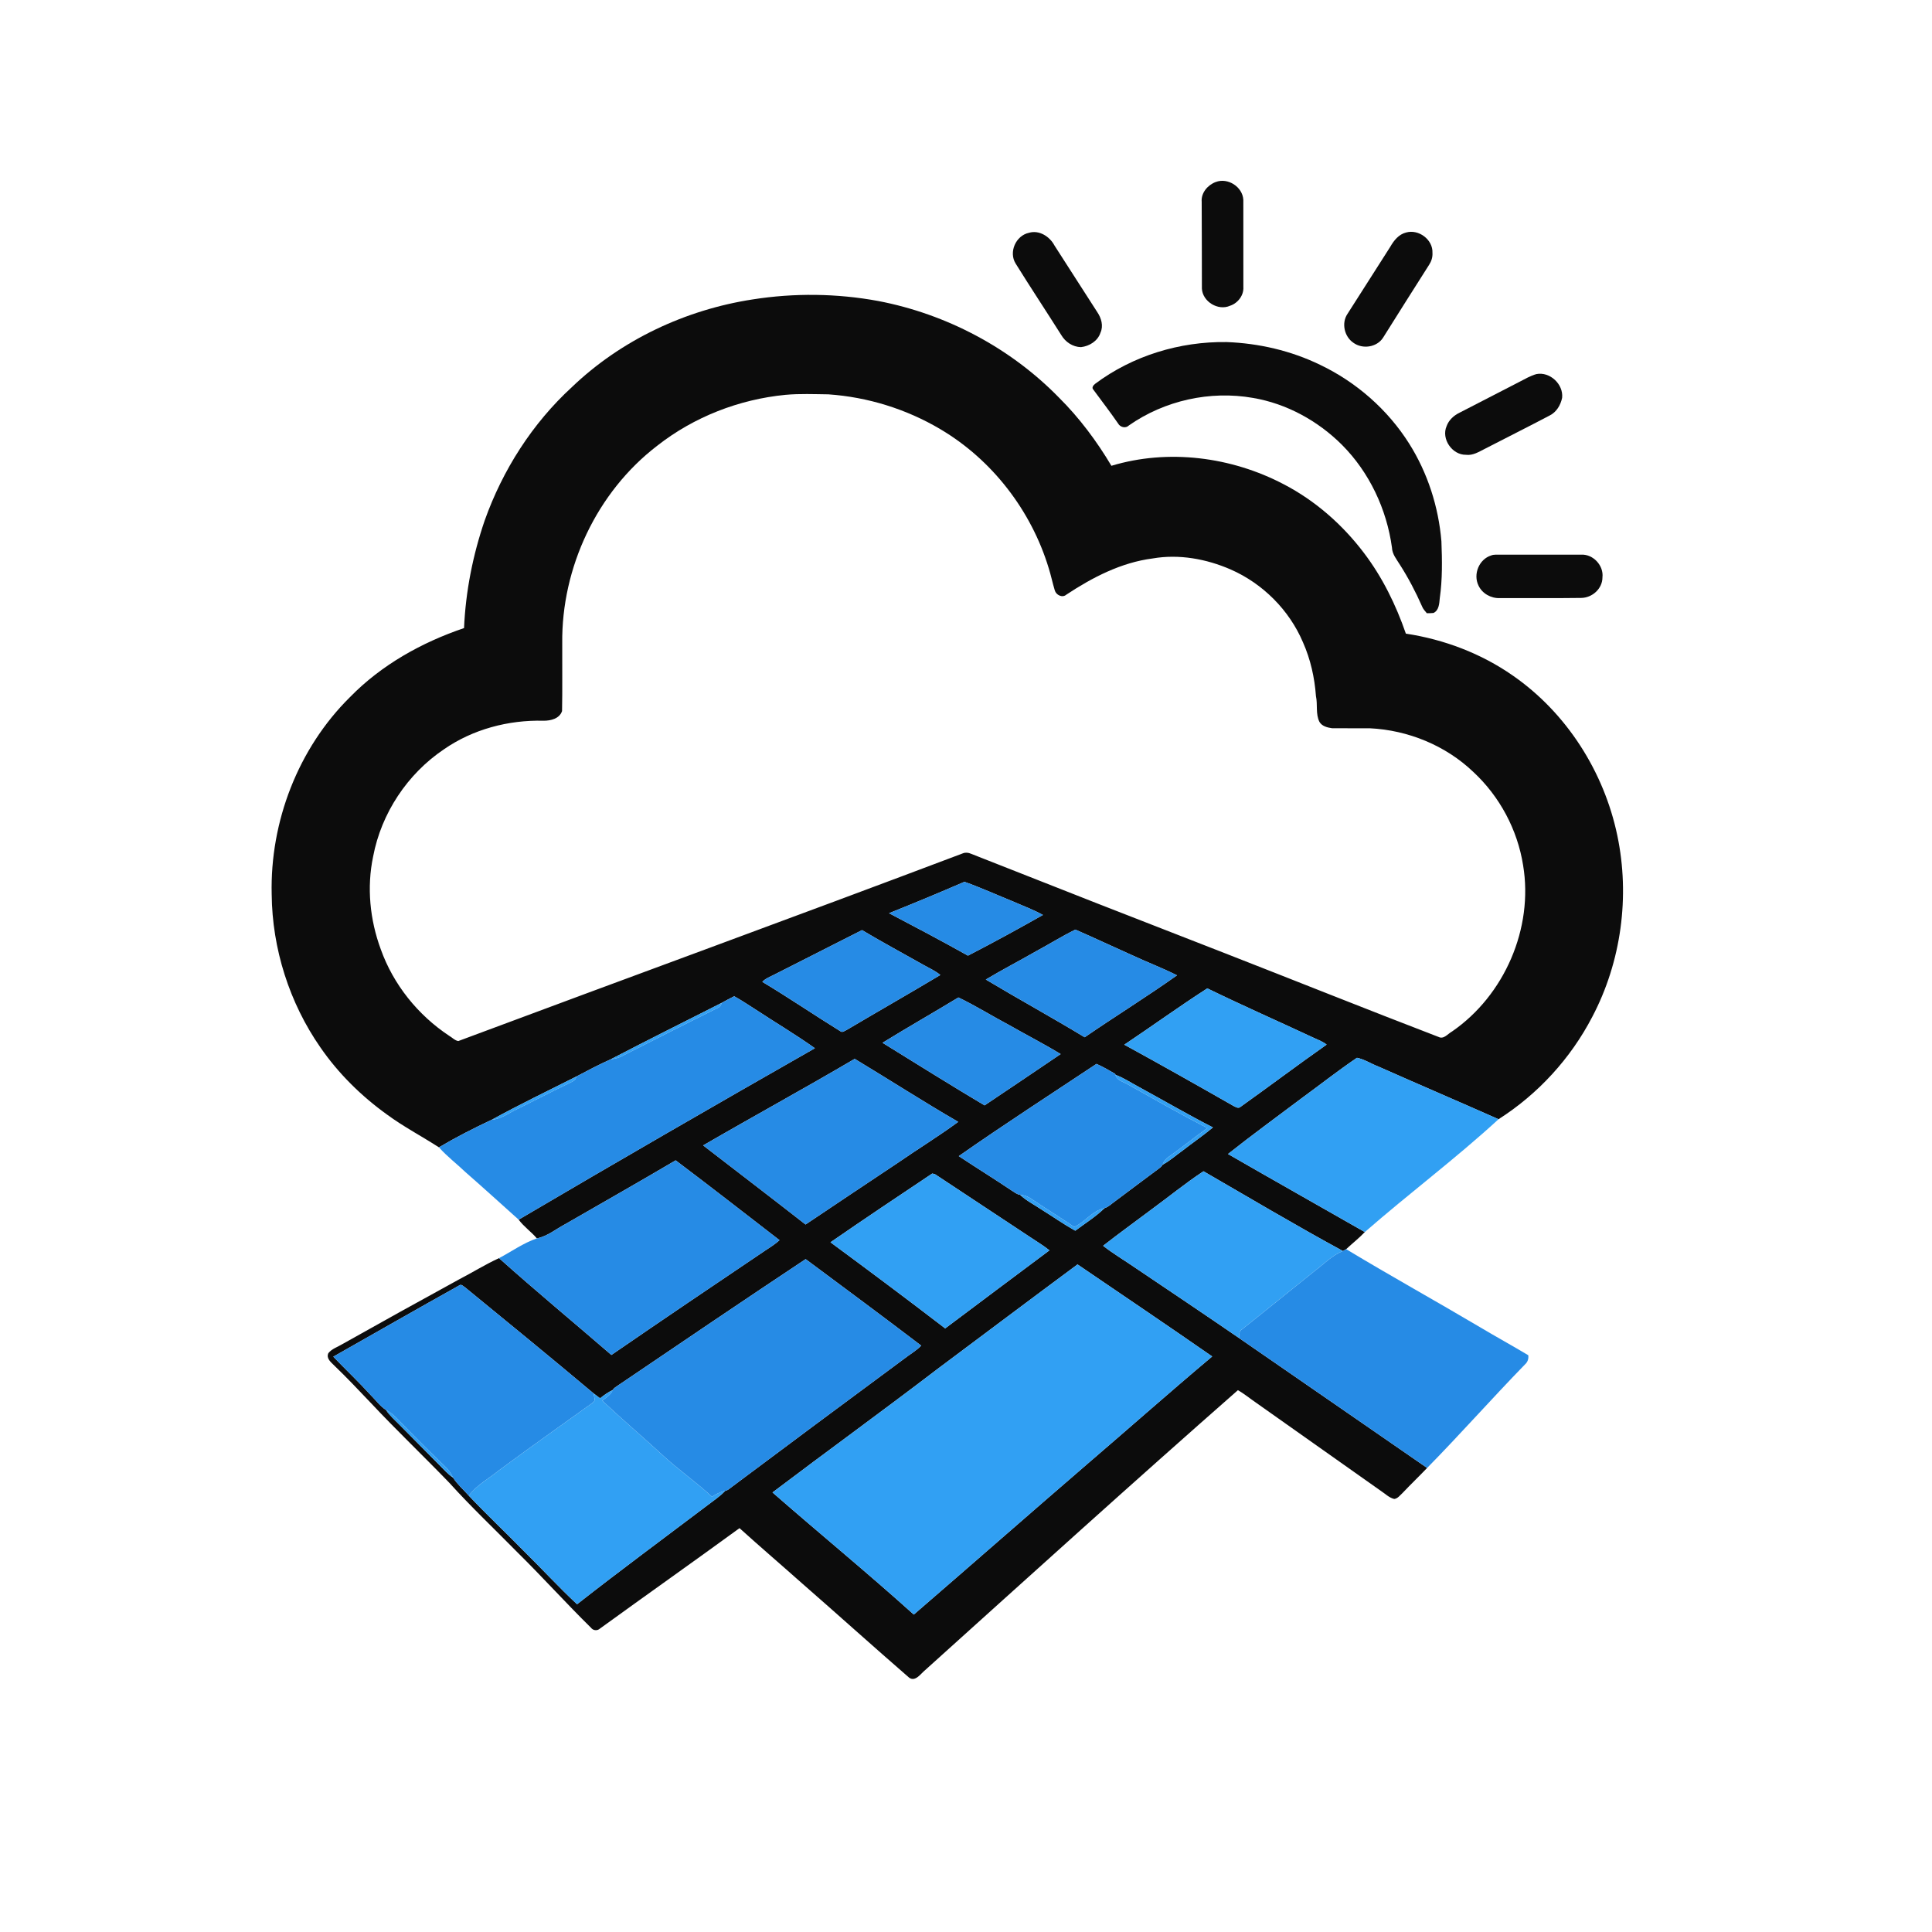 <?xml version="1.0" encoding="UTF-8" ?>
<!DOCTYPE svg PUBLIC "-//W3C//DTD SVG 1.1//EN" "http://www.w3.org/Graphics/SVG/1.1/DTD/svg11.dtd">
<svg width="1024pt" height="1024pt" viewBox="0 0 1024 1024" version="1.1" xmlns="http://www.w3.org/2000/svg">
<g id="#f7f7f7ff">
</g>
<g id="#0c0c0cff">
<path fill="#0c0c0c" opacity="1.00" d=" M 644.37 96.47 C 650.80 94.00 658.63 99.06 658.99 105.93 C 659.02 121.31 658.98 136.69 659.01 152.07 C 659.31 156.50 656.11 160.70 651.95 162.05 C 645.66 164.88 637.44 159.92 637.03 153.02 C 636.97 137.67 637.03 122.31 636.92 106.96 C 636.51 102.25 640.12 98.02 644.37 96.47 Z" />
<path fill="#0c0c0c" opacity="1.00" d=" M 545.37 123.39 C 550.82 121.76 556.42 125.41 558.92 130.16 C 566.41 141.95 574.07 153.62 581.56 165.40 C 583.71 168.56 584.94 172.69 583.27 176.34 C 581.84 180.76 577.40 183.47 572.96 183.99 C 568.60 183.91 564.65 181.28 562.49 177.56 C 554.49 164.91 546.23 152.42 538.33 139.72 C 534.52 133.66 538.39 124.85 545.37 123.39 Z" />
<path fill="#0c0c0c" opacity="1.00" d=" M 745.25 123.24 C 751.91 121.32 759.55 127.00 759.23 134.01 C 759.38 136.29 758.68 138.50 757.43 140.39 C 749.27 153.25 741.10 166.11 733.03 179.02 C 729.73 184.10 722.20 185.20 717.36 181.70 C 712.50 178.44 710.87 171.18 714.24 166.29 C 721.75 154.45 729.31 142.63 736.87 130.81 C 738.76 127.49 741.35 124.20 745.25 123.24 Z" />
<path fill="#0c0c0c" opacity="1.00" d=" M 398.93 158.70 C 420.94 155.23 443.53 155.49 465.45 159.53 C 501.56 166.43 535.57 184.39 561.27 210.73 C 572.08 221.47 581.28 233.79 589.07 246.88 C 619.20 237.79 652.62 242.11 680.35 256.64 C 697.09 265.33 711.57 278.07 722.93 293.08 C 732.70 305.95 739.88 320.60 745.14 335.84 C 765.38 338.90 785.03 346.34 801.85 358.08 C 830.30 377.80 850.13 409.00 857.20 442.78 C 863.99 475.09 859.32 509.73 843.92 538.98 C 832.48 561.00 815.19 579.88 794.26 593.21 C 773.10 583.82 751.82 574.72 730.66 565.33 C 726.81 563.88 723.25 561.48 719.22 560.65 C 709.05 567.55 699.36 575.18 689.43 582.43 C 676.54 592.13 663.49 601.63 650.86 611.65 C 674.98 625.54 699.22 639.21 723.39 653.01 C 720.31 656.27 716.76 659.02 713.50 662.08 C 713.07 662.33 712.21 662.82 711.79 663.07 C 686.86 649.53 662.45 635.01 637.88 620.80 C 628.29 627.08 619.42 634.42 610.14 641.16 C 601.66 647.54 593.04 653.75 584.68 660.29 C 589.97 664.47 595.81 667.88 601.36 671.71 C 619.95 684.23 638.58 696.72 657.06 709.42 C 690.16 732.32 723.33 755.12 756.41 778.04 C 752.11 782.53 747.63 786.83 743.36 791.34 C 742.03 792.53 740.88 794.24 738.98 794.49 C 736.20 793.83 734.16 791.66 731.83 790.16 C 709.77 774.53 687.65 759.00 665.60 743.36 C 662.42 741.20 659.47 738.70 656.11 736.83 C 600.37 785.80 545.38 835.60 490.27 885.26 C 487.98 887.11 485.12 891.59 481.86 889.19 C 462.76 872.63 444.00 855.70 424.96 839.08 C 414.00 829.33 402.84 819.79 391.96 809.95 C 367.43 827.82 342.62 845.33 318.04 863.14 C 316.66 864.45 314.41 864.31 313.26 862.77 C 299.98 849.70 287.51 835.84 274.24 822.76 C 262.18 810.49 249.66 798.67 238.14 785.90 C 224.38 771.64 210.03 757.97 196.48 743.51 C 190.15 736.85 183.84 730.17 177.21 723.80 C 175.47 722.01 172.78 720.07 174.02 717.22 C 175.85 714.87 178.89 713.98 181.35 712.47 C 201.90 700.92 222.51 689.48 243.20 678.17 C 250.34 674.48 257.19 670.18 264.50 666.84 C 284.03 684.31 304.24 701.02 324.05 718.16 C 350.96 699.65 378.04 681.36 405.14 663.11 C 407.89 661.28 410.73 659.56 413.17 657.32 C 394.85 643.17 376.59 628.94 358.11 615.01 C 338.74 626.43 319.19 637.54 299.70 648.76 C 294.70 651.38 290.21 655.25 284.55 656.37 C 281.57 652.83 277.65 650.18 274.90 646.44 C 327.01 615.76 379.38 585.51 431.92 555.58 C 421.63 548.27 410.73 541.81 400.18 534.87 C 396.51 532.57 392.95 530.10 389.14 528.04 C 386.90 529.17 384.68 530.33 382.49 531.55 C 362.87 541.48 343.18 551.29 323.68 561.46 C 317.47 564.22 311.45 567.42 305.44 570.59 C 290.48 578.14 275.36 585.39 260.68 593.47 C 251.14 597.94 241.72 602.74 232.66 608.12 C 223.56 602.25 213.93 597.21 205.20 590.79 C 191.55 580.99 179.40 569.03 169.84 555.18 C 153.37 531.53 144.26 502.80 144.00 474.00 C 143.07 435.52 158.02 396.64 185.49 369.50 C 202.16 352.41 223.47 340.53 245.95 332.90 C 246.80 313.52 250.60 294.24 256.89 275.88 C 266.41 249.10 282.15 224.41 303.13 205.16 C 329.20 180.20 363.34 164.16 398.93 158.70 M 416.32 209.27 C 391.72 211.66 367.76 220.98 348.30 236.28 C 316.35 260.78 297.53 300.88 298.00 341.00 C 297.93 352.96 298.14 364.92 297.90 376.88 C 296.54 380.93 291.87 382.04 288.07 382.00 C 269.47 381.53 250.55 386.53 235.20 397.21 C 215.91 410.23 202.12 431.03 197.78 453.91 C 194.33 470.28 196.04 487.50 201.82 503.15 C 208.48 521.83 221.52 538.02 238.02 548.96 C 239.64 549.87 241.03 551.48 242.91 551.78 C 332.00 518.49 421.36 485.91 510.33 452.29 C 511.69 451.73 513.24 451.89 514.57 452.47 C 559.29 470.15 604.05 487.69 648.88 505.09 C 686.75 519.88 724.49 535.02 762.45 549.59 C 765.25 551.03 767.39 547.89 769.63 546.70 C 797.41 527.54 812.84 491.99 807.28 458.63 C 804.32 439.81 794.86 422.11 780.90 409.15 C 766.21 395.10 746.25 386.97 726.02 386.00 C 719.34 385.96 712.66 386.05 705.99 385.97 C 703.54 385.63 700.67 384.91 699.34 382.62 C 697.21 378.36 698.47 373.47 697.48 368.96 C 696.77 359.15 694.60 349.43 690.60 340.43 C 683.32 323.31 669.28 309.28 652.26 301.82 C 639.37 296.22 624.88 293.57 610.93 295.99 C 594.25 298.13 579.03 306.03 565.18 315.18 C 563.05 317.06 559.74 315.35 559.06 312.91 C 557.87 309.02 557.07 305.02 555.84 301.14 C 546.62 270.69 525.88 243.72 498.45 227.50 C 480.45 216.82 459.93 210.45 439.07 209.01 C 431.49 208.92 423.89 208.58 416.32 209.27 M 511.18 467.38 C 497.95 473.12 484.61 478.66 471.22 484.02 C 485.23 491.37 499.23 498.77 513.04 506.51 C 526.43 499.62 539.66 492.36 552.77 484.95 C 547.78 482.15 542.37 480.20 537.15 477.89 C 528.50 474.39 519.96 470.50 511.18 467.38 M 410.60 516.46 C 408.35 517.66 405.82 518.50 404.05 520.40 C 418.07 528.79 431.57 538.01 445.46 546.60 C 446.55 547.49 447.78 546.25 448.81 545.86 C 465.29 536.09 481.95 526.61 498.40 516.77 C 495.74 514.55 492.55 513.18 489.58 511.48 C 478.67 505.32 467.65 499.39 456.89 492.98 C 441.47 500.83 426.04 508.66 410.60 516.46 M 549.19 504.16 C 540.34 509.23 531.27 513.94 522.50 519.17 C 539.84 529.56 557.60 539.28 574.90 549.77 C 591.09 538.65 607.82 528.30 623.84 516.94 C 616.02 513.00 607.80 509.91 599.86 506.19 C 589.87 501.75 579.99 497.07 569.97 492.71 C 562.87 496.19 556.16 500.42 549.19 504.16 M 595.91 553.71 C 615.33 564.33 634.60 575.22 653.82 586.19 C 654.92 586.71 656.36 587.73 657.51 586.64 C 672.79 575.75 687.78 564.45 703.14 553.66 C 701.03 551.97 698.45 551.08 696.04 549.95 C 677.34 541.22 658.45 532.90 639.90 523.86 C 625.00 533.44 610.64 543.86 595.91 553.71 M 467.76 552.70 C 485.75 563.82 503.67 575.06 521.84 585.87 C 535.28 576.79 548.79 567.82 562.18 558.68 C 553.20 553.21 543.82 548.43 534.69 543.21 C 525.73 538.48 517.13 533.05 507.98 528.68 C 494.63 536.77 481.05 544.51 467.76 552.70 M 372.69 607.09 C 390.77 621.07 408.96 634.91 426.96 649.01 C 443.12 638.11 459.37 627.36 475.57 616.52 C 486.27 609.12 497.39 602.31 507.88 594.61 C 489.35 583.87 471.34 572.27 453.01 561.21 C 426.43 576.85 399.36 591.62 372.69 607.09 M 508.17 612.77 C 517.43 618.92 526.90 624.76 536.12 630.96 C 537.55 631.84 538.92 633.03 540.65 633.28 C 543.99 636.45 548.19 638.48 551.97 641.06 C 557.97 644.78 563.74 648.86 569.90 652.30 C 575.15 648.41 580.74 644.89 585.45 640.33 C 587.54 639.73 589.09 638.04 590.84 636.83 C 598.67 630.97 606.47 625.10 614.33 619.28 C 614.99 618.69 615.83 618.19 616.18 617.33 C 620.04 615.29 623.28 612.31 626.83 609.81 C 632.14 605.67 637.70 601.87 642.87 597.56 C 629.65 590.79 616.82 583.31 603.79 576.20 C 599.61 574.01 595.69 571.30 591.24 569.68 L 591.06 569.16 C 587.83 567.27 584.58 565.41 581.16 563.88 C 556.78 580.09 532.15 595.99 508.17 612.77 M 440.18 658.44 C 460.57 673.48 480.87 688.64 500.97 704.08 C 519.36 690.24 537.81 676.49 556.23 662.71 C 552.88 660.00 549.14 657.84 545.59 655.42 C 528.93 644.37 512.24 633.36 495.56 622.35 C 495.20 622.26 494.48 622.08 494.12 621.99 C 476.08 634.03 458.03 646.11 440.18 658.44 M 327.39 734.43 C 326.48 735.10 325.35 735.64 324.80 736.70 C 322.36 737.87 320.15 739.44 318.04 741.12 C 316.87 740.28 315.73 739.40 314.61 738.52 C 292.09 719.62 269.33 700.99 246.56 682.38 C 245.64 681.85 244.52 680.39 243.39 681.31 C 221.07 693.77 198.88 706.46 176.64 719.07 C 183.23 725.91 190.15 732.45 196.54 739.49 C 199.21 742.11 201.43 745.30 204.61 747.35 C 206.56 750.35 209.31 752.67 211.79 755.21 C 218.74 762.25 225.71 769.29 232.70 776.31 C 235.08 778.70 237.32 781.28 240.14 783.20 C 242.41 786.77 245.70 789.55 248.47 792.73 C 257.80 802.66 267.76 811.97 277.29 821.72 C 286.90 831.15 296.01 841.13 305.86 850.29 C 328.59 832.45 351.85 815.32 374.89 797.89 C 378.09 795.40 381.55 793.22 384.31 790.23 C 384.68 790.09 385.40 789.81 385.77 789.67 C 416.84 766.44 447.96 743.25 479.18 720.21 C 482.19 717.86 485.58 715.97 488.26 713.21 C 467.98 697.75 447.47 682.59 427.01 667.36 C 393.66 689.50 360.53 711.98 327.39 734.43 M 571.11 670.17 C 546.24 688.60 521.51 707.20 496.71 725.73 C 467.85 747.79 438.42 769.11 409.45 791.03 C 434.28 812.74 459.82 833.67 484.33 855.75 C 514.98 829.30 545.39 802.58 576.06 776.15 C 598.25 757.14 620.11 737.74 642.49 718.95 C 618.83 702.50 594.92 686.39 571.11 670.17 Z" />
<path fill="#0c0c0c" opacity="1.00" d=" M 580.42 203.45 C 600.30 188.55 625.29 180.95 650.07 181.30 C 667.18 181.93 684.22 185.86 699.65 193.35 C 718.87 202.51 735.53 217.10 746.89 235.13 C 756.70 250.67 762.46 268.65 763.98 286.93 C 764.37 296.97 764.54 307.08 763.11 317.05 C 762.84 319.85 762.73 323.48 759.79 324.88 C 758.60 324.99 757.42 325.04 756.25 325.02 C 755.28 323.86 754.21 322.74 753.68 321.31 C 750.30 313.65 746.41 306.22 741.89 299.17 C 740.16 296.37 737.88 293.67 737.77 290.22 C 734.97 269.86 725.79 250.34 711.25 235.75 C 698.48 223.02 681.93 213.92 664.09 210.90 C 641.39 206.91 617.27 212.25 598.37 225.47 C 596.61 227.23 593.71 226.47 592.58 224.41 C 588.39 218.30 583.82 212.45 579.46 206.47 C 578.46 205.46 579.57 204.10 580.42 203.45 Z" />
<path fill="#0c0c0c" opacity="1.00" d=" M 814.34 198.27 C 821.46 196.89 828.71 203.61 827.96 210.84 C 827.18 214.69 824.95 218.46 821.32 220.24 C 809.93 226.25 798.40 231.99 786.96 237.91 C 783.83 239.47 780.65 241.54 776.99 241.05 C 769.66 241.18 763.74 232.56 766.76 225.79 C 767.93 222.57 770.63 220.15 773.67 218.70 C 784.24 213.28 794.78 207.79 805.36 202.37 C 808.28 200.86 811.15 199.17 814.34 198.27 Z" />
<path fill="#0c0c0c" opacity="1.00" d=" M 790.38 294.39 C 791.82 293.80 793.42 294.05 794.95 293.98 C 809.32 294.01 823.70 294.01 838.07 293.98 C 844.37 293.63 850.06 299.73 849.33 306.00 C 849.37 311.99 843.92 316.86 838.08 316.91 C 823.70 317.12 809.32 316.94 794.94 317.00 C 790.31 317.21 785.61 314.61 783.64 310.37 C 780.68 304.37 783.92 296.37 790.38 294.39 Z" />
</g>
<g id="#268be5ff">
<path fill="#268be5" opacity="1.00" d=" M 511.18 467.38 C 519.96 470.50 528.50 474.39 537.15 477.89 C 542.37 480.20 547.78 482.15 552.77 484.95 C 539.66 492.36 526.43 499.62 513.04 506.51 C 499.23 498.77 485.23 491.37 471.22 484.02 C 484.61 478.66 497.95 473.12 511.18 467.38 Z" />
<path fill="#268be5" opacity="1.00" d=" M 410.60 516.46 C 426.04 508.66 441.47 500.83 456.89 492.98 C 467.65 499.39 478.67 505.32 489.58 511.48 C 492.55 513.18 495.74 514.55 498.40 516.77 C 481.95 526.61 465.29 536.09 448.81 545.86 C 447.78 546.25 446.55 547.49 445.46 546.60 C 431.57 538.01 418.07 528.79 404.05 520.40 C 405.82 518.50 408.35 517.66 410.60 516.46 Z" />
<path fill="#268be5" opacity="1.00" d=" M 549.19 504.16 C 556.16 500.42 562.87 496.19 569.97 492.71 C 579.99 497.07 589.87 501.75 599.86 506.19 C 607.80 509.91 616.02 513.00 623.84 516.94 C 607.82 528.30 591.09 538.65 574.90 549.77 C 557.60 539.28 539.84 529.56 522.50 519.17 C 531.27 513.94 540.34 509.23 549.19 504.16 Z" />
<path fill="#268be5" opacity="1.00" d=" M 382.49 531.55 C 384.68 530.33 386.90 529.17 389.14 528.04 C 392.95 530.10 396.51 532.57 400.18 534.87 C 410.73 541.81 421.63 548.27 431.92 555.58 C 379.38 585.51 327.01 615.76 274.90 646.44 C 265.52 638.04 256.21 629.56 246.73 621.27 C 242.09 616.83 236.93 612.93 232.66 608.12 C 241.72 602.74 251.14 597.94 260.68 593.47 C 265.62 593.12 269.60 589.93 273.94 587.90 C 283.32 583.30 292.58 578.44 302.01 573.94 C 303.47 573.18 305.29 572.49 305.44 570.59 C 311.45 567.42 317.47 564.22 323.68 561.46 C 325.49 561.17 327.35 560.92 329.01 560.08 C 346.10 551.43 363.18 542.73 380.35 534.23 C 381.54 533.77 382.21 532.75 382.49 531.55 Z" />
<path fill="#268be5" opacity="1.00" d=" M 467.76 552.70 C 481.05 544.51 494.63 536.77 507.98 528.68 C 517.13 533.05 525.73 538.48 534.69 543.21 C 543.82 548.43 553.20 553.21 562.18 558.68 C 548.79 567.82 535.28 576.79 521.84 585.87 C 503.67 575.06 485.75 563.82 467.76 552.70 Z" />
<path fill="#268be5" opacity="1.00" d=" M 372.69 607.09 C 399.36 591.62 426.43 576.85 453.01 561.21 C 471.34 572.27 489.35 583.87 507.88 594.61 C 497.39 602.31 486.27 609.12 475.57 616.52 C 459.37 627.36 443.12 638.11 426.96 649.01 C 408.96 634.91 390.77 621.07 372.69 607.09 Z" />
<path fill="#268be5" opacity="1.00" d=" M 508.17 612.77 C 532.15 595.99 556.78 580.09 581.16 563.88 C 584.58 565.41 587.83 567.27 591.06 569.16 L 591.24 569.68 C 591.94 572.89 595.78 573.40 598.17 574.98 C 612.03 582.74 625.80 590.68 639.98 597.88 C 633.15 602.69 626.74 608.04 619.88 612.81 C 618.18 613.89 616.82 615.40 616.18 617.33 C 615.83 618.19 614.99 618.69 614.33 619.28 C 606.47 625.10 598.67 630.97 590.84 636.83 C 589.09 638.04 587.54 639.73 585.45 640.33 C 579.03 641.62 575.19 647.73 569.35 650.32 C 562.07 645.30 554.47 640.77 547.17 635.78 C 545.24 634.39 543.04 633.42 540.65 633.28 C 538.92 633.03 537.55 631.84 536.12 630.96 C 526.90 624.76 517.43 618.92 508.17 612.77 Z" />
<path fill="#268be5" opacity="1.00" d=" M 299.70 648.76 C 319.19 637.54 338.74 626.43 358.11 615.01 C 376.59 628.94 394.85 643.17 413.17 657.32 C 410.73 659.56 407.89 661.28 405.14 663.11 C 378.04 681.36 350.96 699.65 324.05 718.16 C 304.24 701.02 284.03 684.31 264.50 666.84 C 271.16 663.33 277.41 658.80 284.55 656.37 C 290.21 655.25 294.70 651.38 299.70 648.76 Z" />
<path fill="#268be5" opacity="1.00" d=" M 711.79 663.07 C 712.21 662.82 713.07 662.33 713.50 662.08 C 736.94 676.24 760.91 689.50 784.47 703.46 C 792.93 708.50 801.56 713.25 810.02 718.30 C 810.28 720.17 809.68 721.95 808.24 723.21 C 790.70 741.24 774.03 760.11 756.41 778.04 C 723.33 755.12 690.16 732.32 657.06 709.42 C 656.76 707.60 656.52 705.54 658.42 704.49 C 671.24 694.31 683.91 683.93 696.72 673.72 C 701.64 670.03 705.95 665.37 711.79 663.07 Z" />
<path fill="#268be5" opacity="1.00" d=" M 327.39 734.43 C 360.53 711.98 393.66 689.50 427.01 667.36 C 447.47 682.59 467.98 697.75 488.26 713.21 C 485.58 715.97 482.19 717.86 479.18 720.21 C 447.96 743.25 416.84 766.44 385.77 789.67 C 385.40 789.81 384.68 790.09 384.31 790.23 C 381.78 790.71 379.49 791.90 377.37 793.31 C 369.26 785.77 360.16 779.43 351.99 771.98 C 341.15 761.99 329.92 752.45 319.18 742.37 C 321.30 740.76 323.75 739.27 324.80 736.70 C 325.35 735.64 326.48 735.10 327.39 734.43 Z" />
<path fill="#268be5" opacity="1.00" d=" M 243.39 681.31 C 244.52 680.39 245.64 681.85 246.56 682.38 C 269.33 700.99 292.09 719.62 314.61 738.52 C 314.69 740.06 315.95 742.20 314.36 743.32 C 297.70 755.31 280.89 767.15 264.38 779.38 C 259.02 783.76 252.67 787.08 248.47 792.73 C 245.70 789.55 242.41 786.77 240.14 783.20 C 239.19 781.42 238.26 779.59 236.80 778.18 C 229.18 770.80 221.64 763.35 214.25 755.74 C 211.20 752.76 208.53 749.23 204.61 747.35 C 201.43 745.30 199.21 742.11 196.54 739.49 C 190.15 732.45 183.23 725.91 176.64 719.07 C 198.88 706.46 221.07 693.77 243.39 681.31 Z" />
</g>
<g id="#31a0f3ff">
<path fill="#31a0f3" opacity="1.00" d=" M 595.91 553.71 C 610.64 543.86 625.00 533.44 639.90 523.86 C 658.45 532.90 677.34 541.22 696.04 549.95 C 698.45 551.08 701.03 551.97 703.14 553.66 C 687.78 564.45 672.79 575.75 657.51 586.64 C 656.36 587.73 654.92 586.71 653.82 586.19 C 634.60 575.22 615.33 564.33 595.91 553.71 Z" />
<path fill="#31a0f3" opacity="1.00" d=" M 323.68 561.46 C 343.18 551.29 362.87 541.48 382.49 531.55 C 382.21 532.75 381.54 533.77 380.35 534.23 C 363.18 542.73 346.10 551.43 329.01 560.08 C 327.35 560.92 325.49 561.17 323.68 561.46 Z" />
<path fill="#31a0f3" opacity="1.00" d=" M 719.22 560.65 C 723.25 561.48 726.81 563.88 730.66 565.33 C 751.82 574.72 773.10 583.82 794.26 593.21 C 771.50 614.13 746.66 632.67 723.39 653.01 C 699.22 639.21 674.98 625.54 650.86 611.65 C 663.49 601.63 676.54 592.13 689.43 582.43 C 699.36 575.18 709.05 567.55 719.22 560.65 Z" />
<path fill="#31a0f3" opacity="1.00" d=" M 598.17 574.98 C 595.78 573.40 591.94 572.89 591.24 569.68 C 595.69 571.30 599.61 574.01 603.79 576.20 C 616.82 583.31 629.65 590.79 642.87 597.56 C 637.70 601.87 632.14 605.67 626.83 609.81 C 623.28 612.31 620.04 615.29 616.18 617.33 C 616.82 615.40 618.18 613.89 619.88 612.81 C 626.74 608.04 633.15 602.69 639.98 597.88 C 625.80 590.68 612.03 582.74 598.17 574.98 Z" />
<path fill="#31a0f3" opacity="1.00" d=" M 260.68 593.47 C 275.36 585.39 290.48 578.14 305.44 570.59 C 305.29 572.49 303.47 573.18 302.01 573.94 C 292.58 578.44 283.32 583.30 273.94 587.90 C 269.60 589.93 265.62 593.12 260.68 593.47 Z" />
<path fill="#31a0f3" opacity="1.00" d=" M 610.14 641.16 C 619.42 634.42 628.29 627.08 637.88 620.80 C 662.45 635.01 686.86 649.53 711.79 663.07 C 705.95 665.37 701.64 670.03 696.72 673.72 C 683.91 683.93 671.24 694.31 658.42 704.49 C 656.52 705.54 656.76 707.60 657.06 709.42 C 638.58 696.72 619.95 684.23 601.36 671.71 C 595.81 667.88 589.97 664.47 584.68 660.29 C 593.04 653.75 601.66 647.54 610.14 641.16 Z" />
<path fill="#31a0f3" opacity="1.00" d=" M 440.18 658.44 C 458.03 646.11 476.08 634.03 494.12 621.99 C 494.48 622.08 495.20 622.26 495.56 622.35 C 512.24 633.36 528.93 644.37 545.59 655.42 C 549.14 657.84 552.88 660.00 556.23 662.71 C 537.81 676.49 519.36 690.24 500.97 704.08 C 480.87 688.64 460.57 673.48 440.18 658.44 Z" />
<path fill="#31a0f3" opacity="1.00" d=" M 540.65 633.28 C 543.04 633.42 545.24 634.39 547.17 635.78 C 554.47 640.77 562.07 645.30 569.35 650.32 C 575.19 647.73 579.03 641.62 585.45 640.33 C 580.74 644.89 575.15 648.41 569.90 652.30 C 563.74 648.86 557.97 644.78 551.97 641.06 C 548.19 638.48 543.99 636.45 540.65 633.28 Z" />
<path fill="#31a0f3" opacity="1.00" d=" M 571.11 670.17 C 594.92 686.39 618.83 702.50 642.49 718.95 C 620.11 737.74 598.25 757.14 576.06 776.15 C 545.39 802.58 514.98 829.30 484.33 855.75 C 459.82 833.67 434.28 812.74 409.45 791.03 C 438.42 769.11 467.85 747.79 496.71 725.73 C 521.51 707.20 546.24 688.60 571.11 670.17 Z" />
<path fill="#31a0f3" opacity="1.00" d=" M 318.04 741.12 C 320.15 739.44 322.36 737.87 324.80 736.70 C 323.75 739.27 321.30 740.76 319.18 742.37 C 329.92 752.45 341.15 761.99 351.99 771.98 C 360.16 779.43 369.26 785.77 377.37 793.31 C 379.49 791.90 381.78 790.71 384.31 790.23 C 381.55 793.22 378.09 795.40 374.89 797.89 C 351.85 815.32 328.59 832.45 305.86 850.29 C 296.01 841.13 286.90 831.15 277.29 821.72 C 267.76 811.97 257.80 802.66 248.47 792.73 C 252.67 787.08 259.02 783.76 264.38 779.38 C 280.89 767.15 297.70 755.31 314.36 743.32 C 315.95 742.20 314.69 740.06 314.61 738.52 C 315.73 739.40 316.87 740.28 318.04 741.12 Z" />
<path fill="#31a0f3" opacity="1.00" d=" M 204.61 747.35 C 208.53 749.23 211.20 752.76 214.25 755.74 C 221.64 763.35 229.18 770.80 236.80 778.18 C 238.26 779.59 239.19 781.42 240.14 783.20 C 237.32 781.28 235.08 778.70 232.70 776.31 C 225.71 769.29 218.74 762.25 211.79 755.21 C 209.31 752.67 206.56 750.35 204.61 747.35 Z" />
</g>
</svg>

